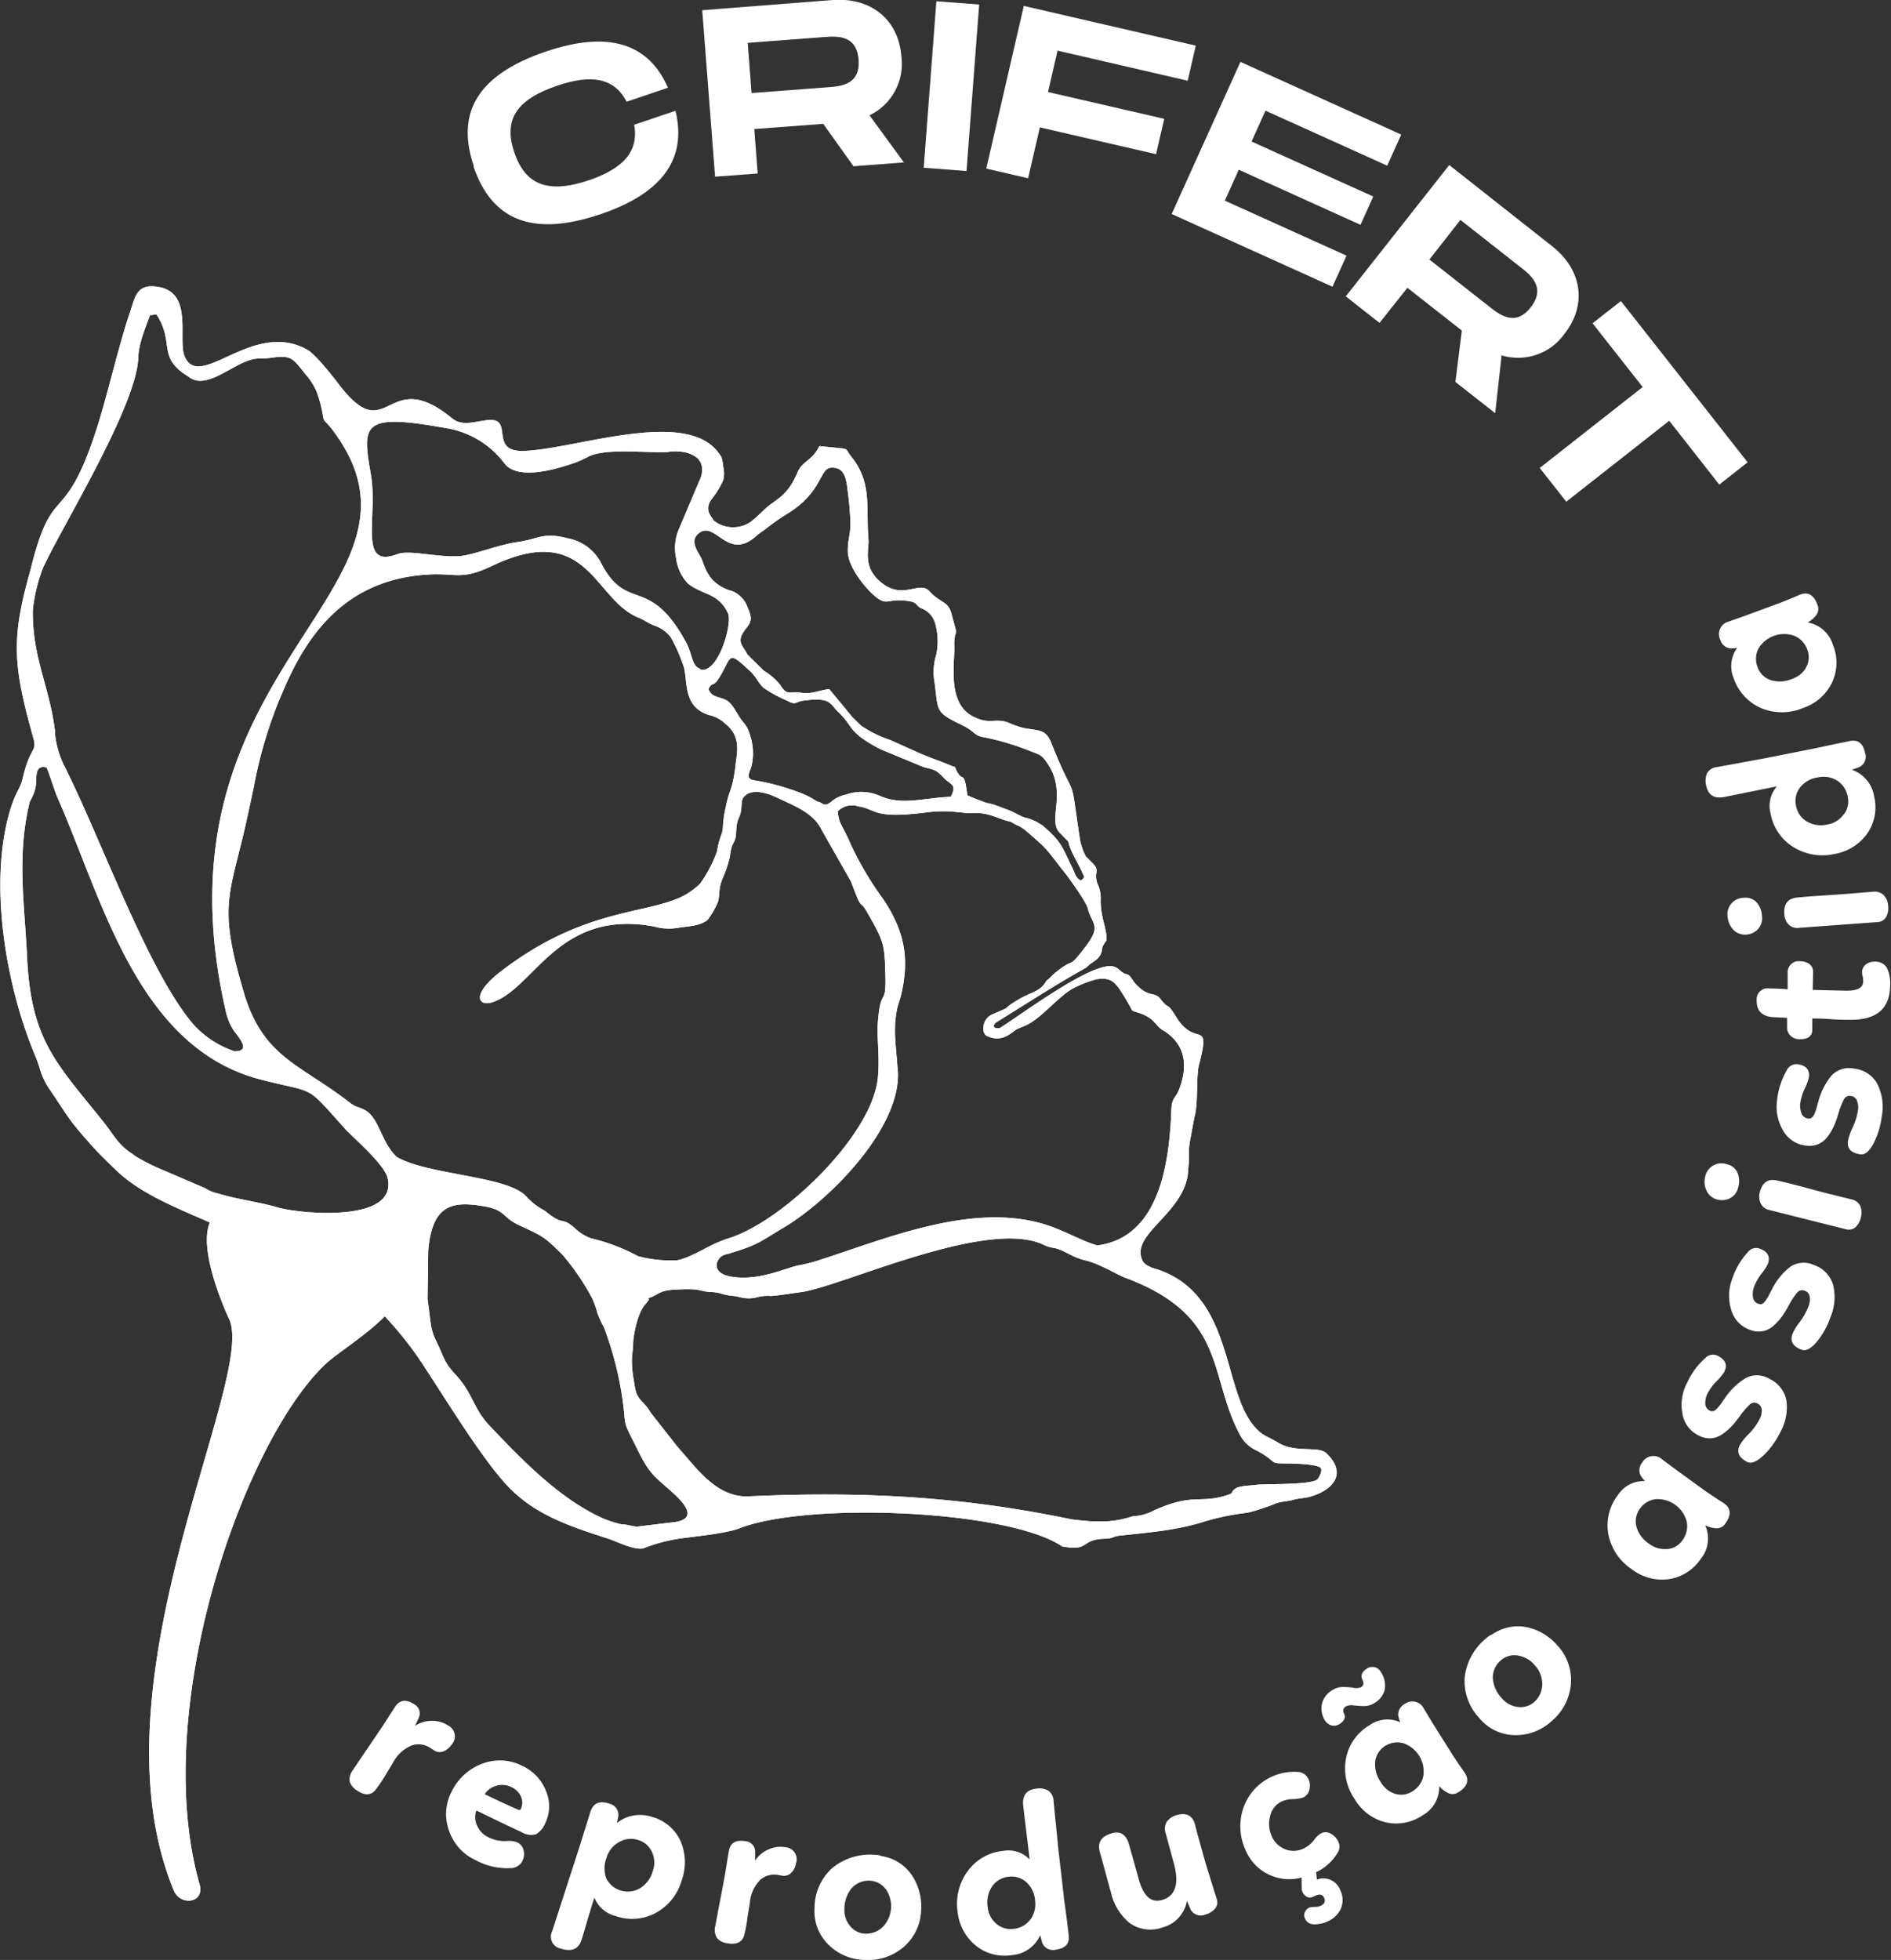 <svg xmlns="http://www.w3.org/2000/svg" viewBox="0 0 294.25 304.95"><rect x="0" y="0" width="294.25" height="304.95" fill="#333333" stroke="none"/><defs><style>.cls-1,.cls-2{fill:#fff;}.cls-1{fill-rule:evenodd;}</style></defs><g id="Camada_2" data-name="Camada 2"><g id="Camada_1-2" data-name="Camada 1"><path class="cls-1" d="M109,104.06c-1.37-.33-1.26-2.29-2.18-4-5.75-10.62-9.1-4.73-13.15-12.18a7.32,7.32,0,0,0-5.38-4.13c-3.85-1-4.36.11-7.82.6-2.92.41-6.81,2-8.87,2.17-3.28.28-7.88-1-9.71-.32-6.3,2.42-3-5.78-4.2-12.48-1.37-7.87-1.36-9.52,12.32-7a14.18,14.18,0,0,1,8.57,5.49c2.13,2.51,7.85.85,11-.25a21.41,21.41,0,0,0,2-.93c2.76-1.35,9-.52,12.29-.7a7.43,7.43,0,0,1,2.48,0,4.67,4.67,0,0,1,1.89.73c1.3.89,1.21,2.54.55,3.83l-3.12,7.37a7.36,7.36,0,0,0-.47,4.54,7,7,0,0,0,1.85,4c2.36,1.84,4.71,1.41,6.23,4.62.74,1.57-1.52,9.45-4.29,8.76M125.1,109c4.24-.55,4,.51,5.29,1.73,1.88,1.79,1.71,2.56,3.57,4a22.78,22.78,0,0,0,3.1,1.87l6.62,2.74c1.77.48,1.95.4,3.12,1.63s2.16,1,1.15,3c-4.64.22-7.48,1.38-11.06-.14a7,7,0,0,0-5.25-.19,4.93,4.93,0,0,0-2.25,1.07c-1.28,1-1.25.14-2.24,0a13.4,13.4,0,0,0-2.91-1.46,36,36,0,0,0-6.64-1.8c-1.59-.16-1.11-1-.73-2a8.75,8.75,0,0,0-.1-4.86c-.48-1.76-.89-1.81-1.69-3-.58-.88-1.18-2.14-2-2.61-1.09-.63-2.33-.4-2.84-1.76.7-1.41.61.13,2-2.32,1.62-2.88,1.11-3.6,4.41-.54,1,.89,1.3,1.86,2.15,2.65a20.28,20.28,0,0,0,3.67,2C123.94,109.83,123.73,109.16,125.1,109Zm25.6,15.18,3.92,1,2.4.89c.75.32,1.29.64,2.07,1,.49.19.69.18,1.13.34.28.1.73.3,1.05.44l.95.58c3,2.61,2.95,3.15,4.67,6.65.46,1,.5,1.53,1.31,1.93.66-.58.56-.45.17-1.33-.69-1.55-1.93-3.45-2.12-4.73l-1.38-1.41c-1.88-1.93,1.17-6.16-1.79-10.62-1-1.54-1.22-1.45-2.91-2.11a39.84,39.84,0,0,0-7.41-2.17c-1.23-.28-1.13-.89-3.12-1.85-4.18-2-3.62-2.16-4.21-6.56a9.17,9.17,0,0,1,.25-4.34,10,10,0,0,0-.07-4.52,3.59,3.59,0,0,0-2.39-2.78c-.66-.41-.57-.83-1.5-1-3.85-.75-3.48,1.09-5.93-1.14-1.22-1.12-3.87-4.27-3.87-6.72,0-3,.9-1.94,0-9.29-.22-1.74-.41-3.26-1.79-3.6-3-.74-1.35,3.4-7.94,7.29a34.93,34.93,0,0,0-3.06,2.18c-.62.47-1,.65-1.49,1.12-4.41,3.9-6.28-2.4-8.83-.51-1.44,1.06-.5,2.52.15,3.62.55.94.56,2,1.8,3.56a6.42,6.42,0,0,0,3.12,1.85,4.25,4.25,0,0,1,2.49,2.66c1,2.19.12,2.49-.68,3.73-1.07,1.65,0,2.18.6,3.49l2.55,2.52a9.48,9.48,0,0,1,2.52,2.16c1.17,1.86,1.4,1,3.38,1.28,1.56.23,2.66-.37,4.29-.58l3.61,4.38c.5.48.83.82,1.31,1.29a17.73,17.73,0,0,0,4.53,2.24l4.67,2.1c1.56.68,3.27,1.24,4.82,1.9,1,.42.44-.08.91.86.93,1.88,1.1-.45,1.65,3.76a25.61,25.61,0,0,0,4,1.46ZM36.49,163.57a15.1,15.1,0,0,1-6.3-4.07c-7.1-8.14-14.48-29.07-20.23-40.42A14.39,14.39,0,0,1,8.55,114c0-.06,0-.23,0-.29-.86-7-3.56-11.4-3.44-18.82a25.69,25.69,0,0,1,1.56-6.48c2.75-6.13,14.62-25.18,14.85-32.81.06-2.13,1.11-4.62,1.83-6.56l1-.12c2.9,4.46,0,6.68,5,9.69,2.44,2,6-1.23,9-2.4,1.74-.67,2-.29,3.83-.54,3.08-.43,3.29-.06,5.36,2.57a10.08,10.08,0,0,1,1.68,2.58,19.62,19.62,0,0,1,1,3.67c.24,1.41.2.62,1.67,2.6,18.35,24.74-29.11,36.17-16.79,90.09a9,9,0,0,0,1.28,3.17C37.09,161.33,39.19,163.61,36.49,163.57Zm1.62-34.75c.48-2.11.94-4.3,1.41-6.51a68.93,68.93,0,0,1,6.34-18.66c3.81-7.21,9.7-13.61,20.8-14.26,4.28-.25,5.12.94,9.88-1.33,14.94-7.13,15.79,5.11,22.71,8,1.47.61,1.21.75,2.67,1.31a5.19,5.19,0,0,1,2.46,1.79,26.36,26.36,0,0,1,2.08,4.78c.55,2.56-.07,6,3.81,7.3a5.28,5.28,0,0,1,2.61,1.38c2.5,2,1.78,4.54,1.6,6.21-.43,4-1,4-1.5,6.53a17.34,17.34,0,0,0-.5,3.54l-.14.72a13.23,13.23,0,0,0-.77,2.86,20.56,20.56,0,0,1-2.62,5,10.56,10.56,0,0,1-1.07.92c-5.41,4.3-16,1.78-30.4,13.1-4.23,3.46-3,5.25-.63,4.36,6.42-2.36,10.14-14.43,24.89-11.71a8.55,8.55,0,0,0,4.07.16c2-.26,3-.3,4.23-1.11a12.09,12.09,0,0,0,1.68-2.89c.34-1.17,0-2,.78-3.77a16.84,16.84,0,0,0,1.09-3.35,6.65,6.65,0,0,1,.4-1.78,3.49,3.49,0,0,0,.55-1.85c.1-2.49.57-2,.79-3.58.1-.73,0-1.33.32-1.85,1.21-1.71,4.06-.6,5.32,0,2.42,1.17,5.59,2.3,6.85,4.94l4.6,8.09c1.91,5.13,1.12,2.36,2.55,4.85,2.6,4.52,2.66,4.9,2.8,9.6.16,5.34-.74,1.59-1.18,7.64-.16,2.15.34,5.43,0,8.55-1,9.1-15,22.38-23.25,24.88a21.32,21.32,0,0,0-2.81,1.16c-1.38.72-3.81,2.07-5.26,2.26a19.84,19.84,0,0,1-6-.65A29.43,29.43,0,0,0,92,192.68a7,7,0,0,1-2.32-1.37c-2.45-2.29-1.79-.3-4.87-2.91A10.69,10.69,0,0,1,82,186.29c-2.7-3.36-15.25-3.39-20.28-6.28-2.44-2.38-2.69-5.9-4.79-7.2-1-.61-1.45-.43-2.52-1.26-7.89-6.12-13.59-7-16.58-17.48-.26-.93-.51-1.8-.74-2.63C34.23,140.79,35.86,138.56,38.11,128.82ZM96.62,237.16a20.84,20.84,0,0,1-2.62-.83c-6.82-3-12.77-9.17-17.82-14.5-2.59-2.73-2.54-5-5.34-8-1.87-2-1.82-2.91-3-5.25-.81-1.67-.8-2.59-1.09-4.78l-.22-1.71.11-7.57c.63-7.2,3.86-7.63,8.56-6.85,3.49.57,2.87,1.68,5.45,2.9,3.93,1.86,3.82,1.67,6.79,4.56a37.59,37.59,0,0,1,4.77,7,17.77,17.77,0,0,1,.76,2.19,14.75,14.75,0,0,0,1,2.18,53.47,53.47,0,0,1,2.69,9.88c1.07,6.61-.28,3.52,2.75,9.59,1.79,3.58,2.61,3.86,5.39,6.39,1.52,1.38,4,4,.06,4.48l-5.79.7C98.26,237.45,97.6,237.19,96.62,237.16ZM53.91,175.87c1.25,1.29,5.89,5.33,6.39,7.36,1.76,7.15-13.7,5.61-17,4.66s-6.24-1.23-9.47-2.22a5.38,5.38,0,0,1-1.87-.78l-7.33-3.15A28.92,28.92,0,0,1,21.24,180c-.34-.21-.46-.34-.79-.56-2.16-1.45-2.6-2.68-4.49-5.06C8.6,165.24,4.82,161.72,4.21,148.86c-.38-8.08-1.64-15.78.42-24.1,1.22-2.21.88-2.68,1.06-4.25.11-.94.63-1.38,1.55-1.07.23.34,1.24,3.52,1.56,4.32,7.12,16,12.47,39.25,31.81,44.22C49.53,170.27,47.29,168.54,53.91,175.87ZM200.32,227.7c-.15,0,4.84,0,5.23.77.26.54-.47,1.66-.6,1.75-1.18.85-8.23.64-9.46.81-1,.14-2.8.12-3.42.7s-.07.54-.95.84c-4.43,1.51-5.32-.38-11.57,2.45a7.58,7.58,0,0,1-3.3.9c-3.35,1.13-6.22.88-9.51.48-17.67-3.68-33.22-4.38-50.68-3.56-4.82-.13-7.69-4.46-10.64-7.73l-4.14-5.27a7.74,7.74,0,0,0-.75-1.08c-1.28-1.42-1.57-1.49-1.89-3.9a16,16,0,0,1-.28-4.05,14.75,14.75,0,0,0,.16-1.62c0-1.56.74-4.79,1.7-6,.16-.22.3-.33.44-.55.42-.61.29-.2.24-.67,1.5-.44,1.59-1.14,3.78-1.29,4.41-.3,3.78.18,5.85.35a5.62,5.62,0,0,1,1.86.3,9.78,9.78,0,0,0,1.85.32c.7.09,1,.26,1.83.34a4.77,4.77,0,0,0,1.87-.19,6.67,6.67,0,0,1,2.06-.15c1.46-.11,3.18-.42,4.66-.61,6.25-.82,29.2-11.72,37.89-7.28a5.89,5.89,0,0,0,1.59.43c1.61.39,2.62,1.42,4.8,1.93s5,2.27,6.14,2.68c16.1,6,12.84,15.4,18,24.69a5.38,5.38,0,0,0,2.49,2.21C199,227.56,197.2,227.71,200.32,227.7Zm-42.1-67.56c.52-.23.95-.39,1.46-.63,2.46-1.13,5.15-4.66,7.44-5.8a18.44,18.44,0,0,1,3.48-1.34c2.52-.36,3,.37,5.12,4,.52.9.22.85,1.22,1.14,2.78.82,2.81,2.09,4,2.78,3.49,2.07,4,5.48,2.52,9.26-.54,1.34-1.12,1.24-1.19,3.1-.3,7.92-1.69,19.85-11.52,21.13-2.28-.65-4.72-2.07-7.34-3-11.39-4-25,1.75-35.68,5.2a23.42,23.42,0,0,1-3.39.89c-2,.34-6.22,2.53-10.6,1.76-2.79-.49-2.47-2.21-1.65-3,.46-.43.74-.4,1.47-.62,4.5-1.36,4.61-1.77,8.38-4,7.49-4.47,18.86-16.19,17.71-25-.21-3.13-.69-5.65-.11-8.78.13-.74.48-1.61.68-2.44,1.34-5.71.52-10-2.87-15a50.13,50.13,0,0,1-5-8.49c-1.25-2.94-1.77-2.93-2-5.06a3.15,3.15,0,0,1,3.21-.78c3.09.54,2.29,2,10.63.94,3.67-.48,5.8.23,7.28.12,2.35-.19,4,1,5.82,1.33,1.08.75,1.15.39,2.55,1.58,3.63,3.1,3,2.82,6,6.55.77,1,3.14,4.31,3.41,5.32.71,2.68,2.22,2.67-.43,6.12-2.84,3.68-1.33,1.3-4.52,3.85-.58.47-.93.95-1.46,1.32-1.07,1.86-2.19,1.57-4.75,3.16s-.09.54-3.66,2.07c-1.7.74-1.73,3-.84,3.38C156,162.32,157.45,160.58,158.22,160.14ZM78.85,231.06c4.32,4.66,9.83,6.41,15.76,8.34,1.45.47,3.93,1.78,5.45,1.53a25.66,25.66,0,0,1,6.64-1.66c2-.27,6.42-.72,8.36-1.48,10.67-4.16,41.81-2.87,50.2,2.81,4.4.85,2.73-1.07,6.67-1.19,1.26,0,1.32-.42,2.46-.49,4.64-.52,8.73-.8,13.22-2.24a38.62,38.62,0,0,1,6.47-1.31,18.85,18.85,0,0,0,2.31-.67,19.9,19.9,0,0,0,2.14-.79c.87-.31,1.77-.28,2.7-.55s1.74-.24,2.56-.47c3.59-1,5.93-3.57,2.62-6.76-1.28-1.22-4.72,0-7.47-1.63-1.8-1.09-2.42-1-3.78-2.58-5.11-5.91-3.12-21.17-15.95-24.68-.66-.37-.73-.27-1.27-.82-2.61-4.27,6.53-7.52,6.94-14.21.05-.79.13-1.62.14-2.16a10.57,10.57,0,0,1,.09-2.2l.74-4c.68-2.25.19-6.68.8-8.46,1.75-7-.61-2.26-3.63-7.16-1.56-2.52-1-1-2.31-2.61-1-1.52-1.86-.2-4-2.53-.34-.36-.82-1.19-1.05-1.36l-.12-.07-.56-.19c-.83-.36-1-1.14-2.25-1.15-3.71,0-13.61,7.39-17.18,9.66-1.14.08-1.05-.44-.58-.88,4.66-2.88,9.28-5.89,14.07-8.56.82-.92,2.12-1.15,2.41-2.63.12-.64,0-.39.32-1s.41-.21.39-1.1c0-1.45-.92-3.22-.89-5.75a5.21,5.21,0,0,0-.53-2.63c-.63-2,.68-1.78-1-3.41-.29-.27-.16-.17-.39-.4l-.18-.18-.18-.15a9.23,9.23,0,0,1-.95-2.72c-1.74-11.64-.3-4.56-4.49-15.06-.85-2.13-2.06-1.79-4.37-2.26a15.3,15.3,0,0,1-2.32-.83c-2.09-.75-2.82.39-5.41-.92-3.67-1.85-3.1-6.85-2.94-10.44,0-.53-.06-.89,0-1.41.18-2.24.69.16-.45-4.15-.51-2-1.82-1.7-3.42-3.49s-4.09,1.5-7.61-1.45a5.9,5.9,0,0,1-1.58-2c-.77-1.86-.22-3.48-.31-4.58-.44-4.89.67-8.85-2.73-13-1.19-1.46.42-1-4.91-1.57-1.14,2.31-2.62,2.3-3.36,4-1.71,4.06-3.42,4.14-5.33,6a23.56,23.56,0,0,1-2,1.79,4.87,4.87,0,0,1-5.74-.19c-.42-.73-1.51-1.63-.38-3.3a13.48,13.48,0,0,0,1.85-3,4.56,4.56,0,0,0,0-2.09c-.16-1.18-.13-1.38-.68-2.08-5-7.12-22.15-.69-30.28-.38-5.79.22-1.29-5.42-5.91-4.77-2.2.3-3.86.91-5.34-.32C60,56.63,60.51,70,52.74,59.82c-1.09-1.43-3.65-4.68-4.92-5.4-8.5-4.8-16.76,6.61-19.1,1-1.08-2.61,1.38-9.81-4-10.76C21,44,21.05,46.42,20,49.25c-2.26,7-3.87,15.2-6.46,21.7-4,10.1-5.68,5.06-8.76,17.58-3,10.66-2.86,14.66.38,26.2.67,2.37-.46,1.3-1.62,6.35-.44,1.9-1.25,2.1-2.28,6.11-2.82,10.95-.35,25.6,3.78,36,.45,1.15.69,1.59,1.1,2.88A11.57,11.57,0,0,0,7.39,169c3.41,5,3,4.86,6.67,9,1.2,1.37,2.5,2.6,3.81,3.89,2.85,2.8,6.48,4.62,10.05,6.24,1.85.84,3.42,1.5,4.73,2.08C30.72,194.83,35.57,205,35.54,205c4.89,8.77-22,56.51-8.49,89.16,1,2.42,4.85,2,4-1-7.72-27.08,6.67-68.54,19.5-80.83,1.72-1.66,6.59-4.68,9.32-7.53a55.12,55.12,0,0,1,6.31,8.09C70.36,219.3,75.1,227,78.85,231.06Z"/><path class="cls-1" d="M109,104.06c-1.37-.33-1.26-2.29-2.18-4-5.75-10.62-9.1-4.73-13.15-12.18a7.32,7.32,0,0,0-5.38-4.13c-3.85-1-4.36.11-7.82.6-2.92.41-6.81,2-8.87,2.17-3.28.28-7.88-1-9.71-.32-6.3,2.42-3-5.78-4.2-12.48-1.37-7.87-1.36-9.52,12.32-7a14.18,14.18,0,0,1,8.57,5.49c2.13,2.51,7.85.85,11-.25a21.41,21.41,0,0,0,2-.93c2.76-1.35,9-.52,12.29-.7a7.43,7.43,0,0,1,2.48,0,4.67,4.67,0,0,1,1.89.73c1.3.89,1.21,2.54.55,3.83l-3.12,7.37a7.36,7.36,0,0,0-.47,4.54,7,7,0,0,0,1.85,4c2.36,1.84,4.71,1.41,6.23,4.62.74,1.57-1.52,9.45-4.29,8.76M125.1,109c4.24-.55,4,.51,5.29,1.73,1.88,1.79,1.71,2.56,3.57,4a22.78,22.78,0,0,0,3.1,1.87l6.62,2.74c1.77.48,1.95.4,3.12,1.63s2.16,1,1.15,3c-4.64.22-7.48,1.38-11.06-.14a7,7,0,0,0-5.25-.19,4.93,4.93,0,0,0-2.25,1.07c-1.28,1-1.25.14-2.24,0a13.4,13.4,0,0,0-2.91-1.46,36,36,0,0,0-6.64-1.8c-1.59-.16-1.11-1-.73-2a8.75,8.75,0,0,0-.1-4.86c-.48-1.76-.89-1.81-1.69-3-.58-.88-1.18-2.14-2-2.61-1.09-.63-2.33-.4-2.84-1.76.7-1.41.61.13,2-2.32,1.62-2.88,1.11-3.6,4.41-.54,1,.89,1.3,1.86,2.15,2.65a20.28,20.28,0,0,0,3.67,2C123.94,109.83,123.73,109.16,125.1,109Zm25.6,15.18,3.92,1,2.4.89c.75.32,1.29.64,2.07,1,.49.19.69.18,1.13.34.28.1.73.3,1.05.44l.95.58c3,2.61,2.95,3.15,4.67,6.65.46,1,.5,1.53,1.31,1.93.66-.58.56-.45.17-1.33-.69-1.55-1.93-3.45-2.12-4.73l-1.38-1.41c-1.88-1.93,1.17-6.16-1.79-10.62-1-1.54-1.22-1.45-2.91-2.11a39.84,39.84,0,0,0-7.41-2.17c-1.23-.28-1.13-.89-3.12-1.85-4.18-2-3.62-2.16-4.21-6.56a9.17,9.17,0,0,1,.25-4.34,10,10,0,0,0-.07-4.52,3.59,3.59,0,0,0-2.39-2.78c-.66-.41-.57-.83-1.5-1-3.85-.75-3.48,1.09-5.93-1.14-1.22-1.12-3.87-4.27-3.87-6.72,0-3,.9-1.94,0-9.29-.22-1.74-.41-3.26-1.79-3.6-3-.74-1.35,3.4-7.94,7.29a34.93,34.93,0,0,0-3.06,2.18c-.62.47-1,.65-1.49,1.12-4.41,3.9-6.28-2.4-8.83-.51-1.44,1.06-.5,2.52.15,3.62.55.94.56,2,1.8,3.56a6.42,6.42,0,0,0,3.12,1.85,4.25,4.25,0,0,1,2.49,2.66c1,2.19.12,2.49-.68,3.73-1.07,1.65,0,2.18.6,3.49l2.55,2.52a9.48,9.48,0,0,1,2.52,2.16c1.17,1.86,1.4,1,3.38,1.28,1.56.23,2.66-.37,4.29-.58l3.61,4.38c.5.48.83.82,1.31,1.29a17.73,17.73,0,0,0,4.53,2.24l4.67,2.1c1.56.68,3.27,1.24,4.82,1.9,1,.42.44-.08.91.86.93,1.88,1.1-.45,1.65,3.76a25.61,25.61,0,0,0,4,1.46ZM36.49,163.57a15.1,15.1,0,0,1-6.3-4.07c-7.1-8.14-14.48-29.07-20.23-40.42A14.39,14.39,0,0,1,8.55,114c0-.06,0-.23,0-.29-.86-7-3.56-11.4-3.44-18.82a25.69,25.69,0,0,1,1.56-6.48c2.75-6.13,14.62-25.18,14.85-32.81.06-2.13,1.11-4.62,1.83-6.56l1-.12c2.9,4.46,0,6.68,5,9.69,2.44,2,6-1.23,9-2.4,1.74-.67,2-.29,3.83-.54,3.08-.43,3.29-.06,5.36,2.57a10.08,10.08,0,0,1,1.68,2.58,19.62,19.62,0,0,1,1,3.67c.24,1.41.2.62,1.67,2.6,18.35,24.74-29.11,36.17-16.79,90.09a9,9,0,0,0,1.28,3.17C37.09,161.33,39.19,163.61,36.49,163.57Zm1.62-34.75c.48-2.11.94-4.3,1.41-6.51a68.93,68.93,0,0,1,6.34-18.66c3.81-7.21,9.7-13.61,20.8-14.26,4.28-.25,5.12.94,9.88-1.33,14.94-7.13,15.79,5.11,22.71,8,1.47.61,1.21.75,2.67,1.31a5.19,5.19,0,0,1,2.46,1.79,26.36,26.36,0,0,1,2.08,4.78c.55,2.56-.07,6,3.81,7.3a5.28,5.28,0,0,1,2.61,1.38c2.5,2,1.78,4.54,1.6,6.21-.43,4-1,4-1.5,6.53a17.34,17.34,0,0,0-.5,3.54l-.14.72a13.23,13.23,0,0,0-.77,2.86,20.56,20.56,0,0,1-2.62,5,10.56,10.56,0,0,1-1.07.92c-5.41,4.3-16,1.78-30.4,13.1-4.23,3.46-3,5.25-.63,4.36,6.42-2.36,10.14-14.43,24.89-11.71a8.55,8.55,0,0,0,4.07.16c2-.26,3-.3,4.23-1.11a12.09,12.09,0,0,0,1.68-2.89c.34-1.17,0-2,.78-3.77a16.84,16.84,0,0,0,1.09-3.35,6.65,6.65,0,0,1,.4-1.78,3.49,3.49,0,0,0,.55-1.85c.1-2.49.57-2,.79-3.58.1-.73,0-1.33.32-1.85,1.21-1.71,4.06-.6,5.32,0,2.42,1.17,5.59,2.3,6.85,4.94l4.6,8.09c1.91,5.13,1.12,2.36,2.55,4.85,2.6,4.52,2.66,4.9,2.8,9.6.16,5.34-.74,1.59-1.18,7.64-.16,2.15.34,5.43,0,8.55-1,9.1-15,22.38-23.25,24.88a21.32,21.32,0,0,0-2.81,1.16c-1.38.72-3.81,2.07-5.26,2.26a19.84,19.84,0,0,1-6-.65A29.43,29.43,0,0,0,92,192.68a7,7,0,0,1-2.32-1.37c-2.45-2.29-1.79-.3-4.87-2.91A10.69,10.69,0,0,1,82,186.29c-2.7-3.36-15.25-3.39-20.28-6.28-2.44-2.38-2.69-5.9-4.79-7.2-1-.61-1.45-.43-2.52-1.26-7.89-6.12-13.59-7-16.58-17.48-.26-.93-.51-1.8-.74-2.63C34.23,140.79,35.86,138.56,38.11,128.82ZM96.62,237.16a20.84,20.84,0,0,1-2.62-.83c-6.82-3-12.77-9.17-17.82-14.5-2.59-2.73-2.54-5-5.34-8-1.87-2-1.82-2.91-3-5.25-.81-1.67-.8-2.59-1.09-4.78l-.22-1.71.11-7.57c.63-7.2,3.86-7.63,8.56-6.85,3.49.57,2.87,1.68,5.45,2.9,3.93,1.86,3.82,1.67,6.79,4.56a37.59,37.59,0,0,1,4.77,7,17.77,17.77,0,0,1,.76,2.19,14.75,14.75,0,0,0,1,2.18,53.47,53.47,0,0,1,2.69,9.88c1.07,6.61-.28,3.52,2.75,9.59,1.79,3.58,2.61,3.86,5.39,6.39,1.52,1.38,4,4,.06,4.48l-5.79.7C98.26,237.45,97.6,237.19,96.62,237.16ZM53.91,175.87c1.25,1.29,5.89,5.33,6.39,7.36,1.76,7.15-13.7,5.61-17,4.66s-6.24-1.23-9.47-2.22a5.38,5.38,0,0,1-1.87-.78l-7.33-3.15A28.92,28.92,0,0,1,21.24,180c-.34-.21-.46-.34-.79-.56-2.16-1.45-2.6-2.68-4.49-5.06C8.6,165.24,4.82,161.72,4.21,148.86c-.38-8.08-1.64-15.78.42-24.1,1.22-2.21.88-2.68,1.06-4.25.11-.94.63-1.38,1.55-1.07.23.34,1.24,3.52,1.56,4.32,7.12,16,12.47,39.25,31.81,44.22C49.53,170.27,47.29,168.54,53.91,175.87ZM200.32,227.7c-.15,0,4.84,0,5.23.77.26.54-.47,1.66-.6,1.75-1.18.85-8.23.64-9.46.81-1,.14-2.8.12-3.42.7s-.07.54-.95.84c-4.43,1.51-5.32-.38-11.57,2.45a7.58,7.58,0,0,1-3.3.9c-3.35,1.13-6.22.88-9.51.48-17.67-3.68-33.22-4.38-50.68-3.56-4.82-.13-7.69-4.46-10.64-7.73l-4.14-5.27a7.74,7.74,0,0,0-.75-1.08c-1.28-1.42-1.57-1.49-1.89-3.9a16,16,0,0,1-.28-4.05,14.75,14.75,0,0,0,.16-1.62c0-1.56.74-4.79,1.7-6,.16-.22.3-.33.44-.55.42-.61.29-.2.24-.67,1.5-.44,1.59-1.14,3.78-1.29,4.41-.3,3.78.18,5.85.35a5.62,5.62,0,0,1,1.86.3,9.78,9.78,0,0,0,1.85.32c.7.09,1,.26,1.83.34a4.77,4.77,0,0,0,1.87-.19,6.67,6.67,0,0,1,2.06-.15c1.46-.11,3.18-.42,4.66-.61,6.25-.82,29.2-11.72,37.89-7.28a5.89,5.89,0,0,0,1.59.43c1.61.39,2.62,1.42,4.8,1.93s5,2.27,6.14,2.68c16.1,6,12.84,15.4,18,24.69a5.38,5.38,0,0,0,2.49,2.21C199,227.56,197.2,227.71,200.32,227.7Zm-42.1-67.56c.52-.23.95-.39,1.46-.63,2.46-1.13,5.15-4.66,7.44-5.8a18.44,18.44,0,0,1,3.48-1.34c2.52-.36,3,.37,5.12,4,.52.9.22.85,1.22,1.14,2.78.82,2.81,2.09,4,2.78,3.49,2.07,4,5.48,2.52,9.26-.54,1.34-1.12,1.24-1.19,3.1-.3,7.92-1.69,19.85-11.52,21.13-2.28-.65-4.72-2.07-7.34-3-11.39-4-25,1.75-35.68,5.2a23.42,23.42,0,0,1-3.39.89c-2,.34-6.22,2.53-10.6,1.76-2.79-.49-2.47-2.21-1.65-3,.46-.43.74-.4,1.47-.62,4.5-1.36,4.61-1.77,8.38-4,7.49-4.47,18.86-16.19,17.71-25-.21-3.13-.69-5.65-.11-8.78.13-.74.48-1.61.68-2.44,1.34-5.71.52-10-2.87-15a50.13,50.13,0,0,1-5-8.49c-1.25-2.94-1.77-2.93-2-5.06a3.15,3.15,0,0,1,3.21-.78c3.09.54,2.29,2,10.63.94,3.67-.48,5.8.23,7.28.12,2.35-.19,4,1,5.82,1.33,1.08.75,1.15.39,2.55,1.58,3.63,3.1,3,2.82,6,6.55.77,1,3.14,4.31,3.41,5.32.71,2.68,2.22,2.67-.43,6.12-2.84,3.68-1.33,1.3-4.52,3.85-.58.47-.93.95-1.46,1.32-1.07,1.86-2.19,1.57-4.75,3.16s-.09.54-3.66,2.07c-1.7.74-1.73,3-.84,3.38C156,162.32,157.45,160.58,158.22,160.14ZM78.85,231.06c4.32,4.66,9.83,6.41,15.76,8.34,1.45.47,3.93,1.78,5.45,1.53a25.66,25.66,0,0,1,6.64-1.66c2-.27,6.42-.72,8.36-1.48,10.67-4.16,41.81-2.87,50.2,2.81,4.4.85,2.73-1.07,6.67-1.19,1.26,0,1.32-.42,2.46-.49,4.64-.52,8.73-.8,13.22-2.24a38.62,38.62,0,0,1,6.47-1.31,18.85,18.85,0,0,0,2.31-.67,19.9,19.9,0,0,0,2.14-.79c.87-.31,1.77-.28,2.7-.55s1.74-.24,2.56-.47c3.59-1,5.93-3.57,2.62-6.76-1.28-1.22-4.72,0-7.47-1.63-1.8-1.09-2.42-1-3.78-2.58-5.11-5.91-3.12-21.17-15.95-24.68-.66-.37-.73-.27-1.27-.82-2.61-4.27,6.53-7.52,6.94-14.21.05-.79.13-1.62.14-2.16a10.57,10.57,0,0,1,.09-2.2l.74-4c.68-2.25.19-6.68.8-8.46,1.75-7-.61-2.26-3.63-7.16-1.56-2.52-1-1-2.31-2.61-1-1.52-1.86-.2-4-2.53-.34-.36-.82-1.19-1.05-1.36l-.12-.07-.56-.19c-.83-.36-1-1.14-2.25-1.15-3.71,0-13.61,7.39-17.18,9.66-1.14.08-1.05-.44-.58-.88,4.66-2.88,9.28-5.89,14.07-8.56.82-.92,2.12-1.15,2.41-2.63.12-.64,0-.39.32-1s.41-.21.39-1.1c0-1.45-.92-3.22-.89-5.75a5.21,5.21,0,0,0-.53-2.63c-.63-2,.68-1.78-1-3.41-.29-.27-.16-.17-.39-.4l-.18-.18-.18-.15a9.23,9.23,0,0,1-.95-2.72c-1.74-11.64-.3-4.56-4.49-15.06-.85-2.13-2.06-1.79-4.37-2.26a15.3,15.3,0,0,1-2.32-.83c-2.09-.75-2.82.39-5.41-.92-3.67-1.85-3.1-6.85-2.94-10.44,0-.53-.06-.89,0-1.41.18-2.24.69.16-.45-4.15-.51-2-1.82-1.7-3.42-3.49s-4.09,1.5-7.61-1.45a5.9,5.9,0,0,1-1.58-2c-.77-1.86-.22-3.48-.31-4.58-.44-4.89.67-8.85-2.73-13-1.19-1.46.42-1-4.91-1.57-1.14,2.31-2.62,2.3-3.36,4-1.71,4.06-3.42,4.14-5.33,6a23.56,23.56,0,0,1-2,1.79,4.87,4.87,0,0,1-5.74-.19c-.42-.73-1.51-1.63-.38-3.3a13.48,13.48,0,0,0,1.85-3,4.56,4.56,0,0,0,0-2.09c-.16-1.18-.13-1.38-.68-2.08-5-7.12-22.15-.69-30.28-.38-5.79.22-1.29-5.42-5.91-4.77-2.2.3-3.86.91-5.34-.32C60,56.63,60.51,70,52.74,59.82c-1.09-1.43-3.65-4.68-4.92-5.4-8.5-4.8-16.76,6.61-19.1,1-1.08-2.61,1.38-9.81-4-10.76C21,44,21.05,46.42,20,49.25c-2.26,7-3.87,15.2-6.46,21.7-4,10.1-5.68,5.06-8.76,17.58-3,10.66-2.86,14.66.38,26.2.67,2.37-.46,1.3-1.62,6.35-.44,1.9-1.25,2.1-2.28,6.11-2.82,10.95-.35,25.6,3.78,36,.45,1.15.69,1.59,1.1,2.88A11.57,11.57,0,0,0,7.39,169c3.41,5,3,4.86,6.67,9,1.2,1.37,2.5,2.6,3.81,3.89,2.85,2.8,6.48,4.62,10.05,6.24,1.85.84,3.42,1.5,4.73,2.08C30.72,194.83,35.57,205,35.54,205c4.89,8.77-22,56.51-8.49,89.16,1,2.42,4.85,2,4-1-7.72-27.08,6.67-68.54,19.5-80.83,1.72-1.66,6.59-4.68,9.32-7.53a55.12,55.12,0,0,1,6.31,8.09C70.36,219.3,75.1,227,78.85,231.06Z"/><polygon class="cls-1" points="271.94 71.93 252.22 46.84 247.81 50.3 255.61 60.22 239.59 72.81 243.72 78.06 259.74 65.47 267.53 75.4 271.94 71.93"/><path class="cls-1" d="M227.25,34.22l9.34,7.34c1.58,1.23,4,3.16,1.6,6.25s-4.86,1.14-6.44-.1l-9.33-7.33Zm16.19,17.72c3.58-4.55,2.71-10-1.93-13.64l-16-12.62L209.41,46.11l5.25,4.13L219,44.78l8.47,6.65-1,8,6.19,4.86,1-9A8.84,8.84,0,0,0,243.44,51.94Z"/><polygon class="cls-1" points="215.86 25.78 218.04 20.94 193.02 9.63 182.32 33.3 207.34 44.61 209.53 39.78 190.59 31.22 192.76 26.41 211.7 34.98 213.69 30.58 194.75 22.02 196.92 17.22 215.86 25.78"/><polygon class="cls-1" points="184.81 12.56 186.07 7.1 159.31 0.92 153.47 26.23 159.98 27.74 161.81 19.82 179.89 23.99 181.16 18.49 163.08 14.32 164.56 7.88 184.81 12.56"/><rect class="cls-2" x="135.05" y="10.06" width="25.98" height="6.68" transform="translate(123.46 160) rotate(-85.65)"/><path class="cls-1" d="M116.35,6.67l11.84-.9c2-.15,5.11-.39,5.41,3.53s-2.81,4.12-4.81,4.28l-11.84.9ZM140.26,8.8C139.82,3,135.5-.41,129.62,0L109.27,1.59l2,25.9L117.9,27l-.53-6.92,10.73-.81,4.71,6.6,7.84-.6-5.35-7.33A8.86,8.86,0,0,0,140.26,8.8Z"/><path class="cls-1" d="M73.67,25.88c2.78,8.19,8.94,11.12,19.77,7.45,9.8-3.32,13.45-8.74,11.67-16.09l-6.43,2.17c.76,4.21-1.8,6.84-7,8.62-6.4,2.16-9.92.77-11.64-4.29s.23-8.23,6.67-10.41c5.27-1.78,8.85-1.27,10.79,2.5l6.44-2.18c-3-6.88-9.22-8.95-19-5.63-10.83,3.67-14,9.7-11.2,17.86"/><path class="cls-2" d="M64.44,265.16a1.61,1.61,0,0,1,.73,2.09l-.58,1.27a4.73,4.73,0,0,1,2.63-.77,4.4,4.4,0,0,1,2.48.71,1.89,1.89,0,0,1,.56,3A2.74,2.74,0,0,1,69,272.5a1.58,1.58,0,0,1-1.52-.2L67,272a3.27,3.27,0,0,0-2.89-.44,5.76,5.76,0,0,0-2.86,2.52L60,276.17a20.21,20.21,0,0,1-1.42,2.12c-.72,1.07-1.74,1.17-3,.31a2.55,2.55,0,0,1-1.16-1.38,2.35,2.35,0,0,1,.52-1.85c.49-.75,1.28-1.91,2.36-3.5s1.84-2.7,2.27-3.35c.2-.31.51-.78.91-1.42l.92-1.42C62.12,264.49,63.16,264.32,64.44,265.16Z"/><path class="cls-2" d="M74.26,284.09A3.49,3.49,0,0,0,76,285.86a5.51,5.51,0,0,0,2.94.58,3.38,3.38,0,0,1,1.61.25,1.73,1.73,0,0,1,.92,1.21,2.36,2.36,0,0,1-.18,1.65,2.06,2.06,0,0,1-1.86,1.12,10.41,10.41,0,0,1-5.55-1.31,7.71,7.71,0,0,1-4-4.5,7.45,7.45,0,0,1,.32-5.94A8.65,8.65,0,0,1,75,274.43a7.64,7.64,0,0,1,6.26.32,7.15,7.15,0,0,1,3.73,4,6,6,0,0,1-.14,4.91,3.47,3.47,0,0,1-1.46,1.74,2.84,2.84,0,0,1-2.26-.35c-1.32-.6-3.66-1.72-7-3.35A3,3,0,0,0,74.26,284.09Zm3-6.24a3,3,0,0,0-1.83,1.31q2.56,1.26,5.1,2.37c.25.12.4.12.47,0a2.27,2.27,0,0,0,.08-1.95,2.86,2.86,0,0,0-1.43-1.48A3.22,3.22,0,0,0,77.23,277.85Z"/><path class="cls-2" d="M94.77,280.62a1.81,1.81,0,0,1,1.45,1.94L96,283.67a5.33,5.33,0,0,1,2.53-1.18,6,6,0,0,1,2.92.2,6.88,6.88,0,0,1,4.47,3.81,8.4,8.4,0,0,1,.14,6.12,8.3,8.3,0,0,1-4,5,7.7,7.7,0,0,1-6.27.5,4.79,4.79,0,0,1-3.31-2.9c0,.16-.17.54-.35,1.14l-.41,1.37c-.08.24-.26.84-.53,1.78s-.51,1.72-.7,2.31c-.46,1.45-1.53,1.9-3.22,1.37a1.89,1.89,0,0,1-1.35-2.71l4.14-12.79,1.83-5.85C92.32,280.56,93.28,280.14,94.77,280.62Zm6.66,7.5a3.39,3.39,0,0,0-2.07-1.81,3.64,3.64,0,0,0-3,.29,4.11,4.11,0,0,0-2,2.51,4.53,4.53,0,0,0,0,3.21,3.77,3.77,0,0,0,5.21,1.49,4.54,4.54,0,0,0,2-2.67A3.92,3.92,0,0,0,101.43,288.12Z"/><path class="cls-2" d="M116,286.48a1.61,1.61,0,0,1,1.5,1.62l0,1.4a4.65,4.65,0,0,1,2.1-1.75,4.39,4.39,0,0,1,2.57-.34,1.88,1.88,0,0,1,1.69,2.5,2.62,2.62,0,0,1-.75,1.5,1.6,1.6,0,0,1-1.47.42l-.51-.09a3.26,3.26,0,0,0-2.83.75,5.75,5.75,0,0,0-1.61,3.44c0,.19-.16,1-.38,2.42a21.08,21.08,0,0,1-.45,2.52c-.25,1.26-1.14,1.76-2.68,1.49a2.55,2.55,0,0,1-1.61-.81,2.38,2.38,0,0,1-.26-1.9c.16-.88.41-2.27.78-4.15s.61-3.21.75-4c.06-.36.15-.92.27-1.67s.21-1.3.28-1.67C113.56,286.78,114.44,286.21,116,286.48Z"/><path class="cls-2" d="M137.21,288.8a6.94,6.94,0,0,1,4.7,3,8.68,8.68,0,0,1,1.43,5.29,7.91,7.91,0,0,1-2.67,5.8,8.47,8.47,0,0,1-6.2,2.06,8.17,8.17,0,0,1-5.6-2.42,7.26,7.26,0,0,1-2.12-5.69,8.37,8.37,0,0,1,2.67-6.11,9.19,9.19,0,0,1,6.66-2.14A3.13,3.13,0,0,1,137.21,288.8Zm.61,5.15a3.22,3.22,0,0,0-2.5-1.33,3.55,3.55,0,0,0-2.77,1.14A5,5,0,0,0,131.4,297a3.75,3.75,0,0,0,.9,2.69,3.09,3.09,0,0,0,2.28,1.17,3.68,3.68,0,0,0,2.81-1.07,4.67,4.67,0,0,0,.43-5.88Z"/><path class="cls-2" d="M164.68,287.66l.85,7.36c0,.39.1.85.17,1.37s.17,1.25.29,2.18.22,1.8.31,2.57c.15,1.3-.53,2-2,2.21a1.79,1.79,0,0,1-2.14-1.11l-.3-1.14a5.24,5.24,0,0,1-4.4,3.1,7.11,7.11,0,0,1-5.79-1.62A7.86,7.86,0,0,1,149,297.4a8.56,8.56,0,0,1,1.61-6.31,7.7,7.7,0,0,1,5.54-3.11,4.54,4.54,0,0,1,4.07,1.34l-1-8.32c-.18-1.62.49-2.52,2-2.7a2.9,2.9,0,0,1,1.91.31,2,2,0,0,1,.81,1.6ZM155,299.29a3.39,3.39,0,0,0,2.68.83,3.74,3.74,0,0,0,2.61-1.41,4,4,0,0,0,.77-3,4.22,4.22,0,0,0-1.39-2.89A3.45,3.45,0,0,0,157,292a3.54,3.54,0,0,0-2.59,1.47,4.43,4.43,0,0,0-.72,3.24A3.84,3.84,0,0,0,155,299.29Z"/><path class="cls-2" d="M175.69,287l1.52,5.44c.72,2.59,1.92,3.66,3.58,3.19,2.14-.6,2.76-2.55,1.83-5.85l-1.24-4.55a2.07,2.07,0,0,1,.21-1.82,2.72,2.72,0,0,1,1.55-1c1.48-.42,2.42.07,2.81,1.47,0,0,.08.31.22.86s.31,1.16.49,1.8l.65,2.33c.25.9.49,1.72.72,2.44s.54,1.75.83,2.67.46,1.43.49,1.55a1.5,1.5,0,0,1-.29,1.45,2.78,2.78,0,0,1-1.45.89,1.81,1.81,0,0,1-2.37-.8c0-.07-.09-.24-.21-.53s-.23-.55-.34-.78a5.18,5.18,0,0,1-3.78,4.13,5.59,5.59,0,0,1-5.09-.65,8.54,8.54,0,0,1-2.95-4.79c-.18-.62-.47-1.68-.87-3.16s-.69-2.53-.86-3.13q-.62-2.22,1.9-2.93C174.37,284.86,175.25,285.45,175.69,287Z"/><path class="cls-2" d="M202.53,292.13a7.36,7.36,0,0,1-8.73-4.3,8.91,8.91,0,0,1-.31-6.58,8.37,8.37,0,0,1,8.7-5.53,1.93,1.93,0,0,1,1.44,1.14,2.42,2.42,0,0,1,.11,1.62,1.71,1.71,0,0,1-1,1.21,5.58,5.58,0,0,1-1.59.24,4.13,4.13,0,0,0-1.68.36,3.19,3.19,0,0,0-1.82,2.25,4.54,4.54,0,0,0,.21,3.09,3.73,3.73,0,0,0,2.08,2.08,3.49,3.49,0,0,0,2.83-.06,4.48,4.48,0,0,0,1.77-1.45,3.12,3.12,0,0,1,1.12-1,1.57,1.57,0,0,1,1.47.14,2.61,2.61,0,0,1,1.13,1.24,1.76,1.76,0,0,1-.17,1.77,7.56,7.56,0,0,1-3.3,2.95l.13,1.15a2.65,2.65,0,0,1,2,0,2.79,2.79,0,0,1,1.63,1.65,3.4,3.4,0,0,1,.08,2.9,4,4,0,0,1-2.15,2,4.79,4.79,0,0,1-2,.41,1.46,1.46,0,0,1-1.42-.92,1.17,1.17,0,0,1,0-1,1.29,1.29,0,0,1,.68-.68,2.54,2.54,0,0,1,.8-.11,2.35,2.35,0,0,0,.9-.14c.65-.29.85-.71.61-1.25s-.66-.65-1.29-.38l-.57.25a1,1,0,0,1-1.08-.24,1.44,1.44,0,0,1-.56-1.11Z"/><path class="cls-2" d="M208.42,268.26a1.56,1.56,0,0,1-1.19.21,1.82,1.82,0,0,1-1.11-.85,3.52,3.52,0,0,1-.4-2.59,3.38,3.38,0,0,1,1.6-2.06,3.07,3.07,0,0,1,1.7-.49,11,11,0,0,1,1.61.13,1.83,1.83,0,0,0,1.15-.1c.41-.26.48-.64.22-1.15-.31-.68-.07-1.26.73-1.76a1.47,1.47,0,0,1,1.14-.2,1.4,1.4,0,0,1,.93.66,3.7,3.7,0,0,1,.67,2.83,3.31,3.31,0,0,1-1.59,2.08,2.92,2.92,0,0,1-1.64.48,15,15,0,0,1-1.59-.1,2,2,0,0,0-1.19.14.77.77,0,0,0-.31,1.13C209.42,267.24,209.18,267.78,208.42,268.26Zm17.33,4.34c.47.76,1.21,1.86,2.21,3.29.69,1.12.36,2.1-1,2.95a1.65,1.65,0,0,1-1.42.23,4.27,4.27,0,0,1-1.59-1.16,5,5,0,0,1-2.61,4.55,7.3,7.3,0,0,1-5.84,1.05,7.74,7.74,0,0,1-4.72-3.6,8.42,8.42,0,0,1-1.31-6.43,7.69,7.69,0,0,1,3.65-5.06,4.82,4.82,0,0,1,4.76-.45,5.08,5.08,0,0,1-.31-1.07,1.87,1.87,0,0,1,1-1.77,2,2,0,0,1,3,.74l1.39,2.3Zm-8.67,6.5a3.18,3.18,0,0,0,2.66-.36,3.65,3.65,0,0,0,1.74-2.42,4.66,4.66,0,0,0-3.15-5.1,3.51,3.51,0,0,0-2.77.42A3.33,3.33,0,0,0,214,274a4.77,4.77,0,0,0,.83,3.25A4,4,0,0,0,217.08,279.1Z"/><path class="cls-2" d="M232.25,254.27a7,7,0,0,1,5.46-1.06,8.67,8.67,0,0,1,4.67,2.86,7.83,7.83,0,0,1,2.05,6.05,8.42,8.42,0,0,1-3.08,5.75,8.16,8.16,0,0,1-5.73,2.1,7.27,7.27,0,0,1-5.45-2.67,8.36,8.36,0,0,1-2.26-6.27,9.12,9.12,0,0,1,3.37-6.14A3,3,0,0,1,232.25,254.27Zm4,3.33a3.19,3.19,0,0,0-2.73.75,3.52,3.52,0,0,0-1.23,2.73,5,5,0,0,0,1.42,3.17,3.72,3.72,0,0,0,2.51,1.34,3.14,3.14,0,0,0,2.45-.72,3.7,3.7,0,0,0,1.31-2.71,4.32,4.32,0,0,0-1.19-3.1A4.26,4.26,0,0,0,236.23,257.6Z"/><path class="cls-2" d="M265,231.73c.73.52,1.83,1.26,3.3,2.2,1.06.77,1.12,1.8.18,3.11a1.62,1.62,0,0,1-1.22.75,4.36,4.36,0,0,1-1.92-.46,5,5,0,0,1-.68,5.2,7.29,7.29,0,0,1-5,3.18,7.71,7.71,0,0,1-5.73-1.54,8.43,8.43,0,0,1-3.66-5.45,7.73,7.73,0,0,1,1.46-6.07,4.81,4.81,0,0,1,4.23-2.21,4.88,4.88,0,0,1-.68-.88,1.86,1.86,0,0,1,.26-2,2,2,0,0,1,3.11-.48l2.16,1.6Zm-5.55,9.3a3.21,3.21,0,0,0,2.33-1.35,3.71,3.71,0,0,0,.69-2.9,4.68,4.68,0,0,0-4.86-3.52,3.51,3.51,0,0,0-2.4,1.44,3.31,3.31,0,0,0-.57,2.84,4.68,4.68,0,0,0,2,2.68A3.94,3.94,0,0,0,259.46,241Z"/><path class="cls-2" d="M265.34,211.32a1.64,1.64,0,0,1,2-.34c1.18.61,1.5,1.45.95,2.51a8.46,8.46,0,0,1-1.16,1.4,8.3,8.3,0,0,0-1.35,1.77,3.33,3.33,0,0,0-.43,1.68,1.21,1.21,0,0,0,.64,1.11,1.53,1.53,0,0,0,.29.11.53.53,0,0,0,.28,0,1.18,1.18,0,0,0,.25-.1,1.66,1.66,0,0,0,.26-.2,2.69,2.69,0,0,0,.24-.24l.26-.31a3.12,3.12,0,0,0,.25-.34l.27-.38a4.13,4.13,0,0,1,.28-.4,10.35,10.35,0,0,1,3.35-3.21,3.74,3.74,0,0,1,3.64.17,4.66,4.66,0,0,1,2.62,3.4,8,8,0,0,1-1.07,5.1,12.32,12.32,0,0,1-2.65,3.54c-1,.9-1.8,1.18-2.41.86q-1.95-1-1.11-2.64a8.94,8.94,0,0,1,1.37-1.69,9.59,9.59,0,0,0,1.64-2.22,2.86,2.86,0,0,0,.39-1.51,1.15,1.15,0,0,0-.64-1,1,1,0,0,0-1.18.1,11.7,11.7,0,0,0-1.56,1.81,16.42,16.42,0,0,1-1.36,1.67,8.48,8.48,0,0,1-1.47,1.23,3.37,3.37,0,0,1-1.77.59,3.72,3.72,0,0,1-1.91-.47,4.6,4.6,0,0,1-2.48-3.49,7.35,7.35,0,0,1,.8-4.77A11.23,11.23,0,0,1,265.34,211.32Z"/><path class="cls-2" d="M271.93,194.87a1.64,1.64,0,0,1,1.9-.59c1.25.46,1.67,1.25,1.26,2.38a8.17,8.17,0,0,1-1,1.53,8.36,8.36,0,0,0-1.11,1.92,3.36,3.36,0,0,0-.21,1.73,1.21,1.21,0,0,0,.78,1,1.28,1.28,0,0,0,.3.07.53.53,0,0,0,.28,0,1.54,1.54,0,0,0,.23-.14,1.23,1.23,0,0,0,.23-.23,2,2,0,0,0,.21-.27c.06-.08.13-.19.22-.34s.16-.27.21-.37l.21-.41a4.86,4.86,0,0,1,.23-.43,10.28,10.28,0,0,1,2.91-3.62,3.74,3.74,0,0,1,3.63-.29,4.67,4.67,0,0,1,3,3,8,8,0,0,1-.4,5.19,12.31,12.31,0,0,1-2.17,3.85c-.87,1-1.64,1.4-2.28,1.16-1.38-.5-1.86-1.33-1.44-2.47a8.83,8.83,0,0,1,1.14-1.86,9.62,9.62,0,0,0,1.34-2.41,2.79,2.79,0,0,0,.19-1.54,1.14,1.14,0,0,0-.76-.9,1,1,0,0,0-1.15.25,11.43,11.43,0,0,0-1.32,2,18.11,18.11,0,0,1-1.13,1.83,9.1,9.1,0,0,1-1.31,1.41,3.38,3.38,0,0,1-1.68.81,3.73,3.73,0,0,1-1.95-.22,4.61,4.61,0,0,1-2.91-3.14,7.34,7.34,0,0,1,.18-4.84A11.41,11.41,0,0,1,271.93,194.87Z"/><path class="cls-2" d="M269.09,186.49a2.79,2.79,0,0,1-2.3,0,2.51,2.51,0,0,1-1.34-1.45,3.15,3.15,0,0,1-.12-1.91,2.57,2.57,0,0,1,3.32-2,2.33,2.33,0,0,1,1.71,1.32,3.37,3.37,0,0,1,.11,2.3A2.46,2.46,0,0,1,269.09,186.49Zm4.85.67a2.54,2.54,0,0,1-.11-1.64c.4-1.56,1.3-2.17,2.71-1.84.85.19,2.11.5,3.76.93l3.73,1,4.05,1a1.91,1.91,0,0,1,1.37,1,2.69,2.69,0,0,1,.11,1.83,2.9,2.9,0,0,1-.86,1.52,1.59,1.59,0,0,1-1.52.29l-11.93-3A1.85,1.85,0,0,1,273.94,187.16Z"/><path class="cls-2" d="M278,166.59a1.66,1.66,0,0,1,1.74-1c1.32.19,1.9.88,1.73,2.06a7.82,7.82,0,0,1-.63,1.7,8.45,8.45,0,0,0-.68,2.12,3.22,3.22,0,0,0,.15,1.72,1.21,1.21,0,0,0,1,.84,1.09,1.09,0,0,0,.31,0,.52.52,0,0,0,.26-.1,1.8,1.8,0,0,0,.2-.18,3.12,3.12,0,0,0,.18-.27c.06-.12.11-.23.14-.31a3.63,3.63,0,0,0,.14-.38,3.53,3.53,0,0,0,.13-.4l.12-.46a4.55,4.55,0,0,1,.14-.46,10.37,10.37,0,0,1,2.08-4.14,3.76,3.76,0,0,1,3.5-1.06,4.68,4.68,0,0,1,3.6,2.35,8,8,0,0,1,.69,5.16,12.32,12.32,0,0,1-1.32,4.22c-.64,1.17-1.31,1.71-2,1.61-1.45-.21-2.1-.91-1.92-2.12a8.7,8.7,0,0,1,.72-2.05,9.8,9.8,0,0,0,.82-2.64,2.76,2.76,0,0,0-.15-1.55,1.12,1.12,0,0,0-.92-.72,1,1,0,0,0-1.08.49,11.67,11.67,0,0,0-.88,2.22,14.13,14.13,0,0,1-.72,2,8.24,8.24,0,0,1-1,1.65,3.45,3.45,0,0,1-1.47,1.15,3.73,3.73,0,0,1-2,.19,4.62,4.62,0,0,1-3.5-2.47,7.27,7.27,0,0,1-.83-4.76A11.47,11.47,0,0,1,278,166.59Z"/><path class="cls-2" d="M280,161.69a1.93,1.93,0,0,1-1.4-.55,1.71,1.71,0,0,1-.52-1.35l0-1.42-2.13-.11c-1.77-.09-2.64-1-2.6-2.62a1.7,1.7,0,0,1,2-1.84c.37,0,1.31,0,2.82.13l0-2.48a1.73,1.73,0,0,1,2-1.88,2.32,2.32,0,0,1,1.42.46,1.5,1.5,0,0,1,.54,1.27l-.06,2.72,5.23.13c1.72,0,2.6-.44,2.62-1.42a3.29,3.29,0,0,0-.08-.83,2.74,2.74,0,0,1-.09-.66,1.48,1.48,0,0,1,.6-1.18,2,2,0,0,1,1.3-.43,2.12,2.12,0,0,1,1.94.91,5.6,5.6,0,0,1,.52,2.94c-.08,3.56-2.23,5.29-6.43,5.19-.62,0-1.57,0-2.86-.1s-2.23-.09-2.82-.1l0,1.55C282.07,161.17,281.38,161.73,280,161.69Z"/><path class="cls-2" d="M273.45,144.67a2.75,2.75,0,0,1-2.17.74,2.48,2.48,0,0,1-1.73-.94,3.25,3.25,0,0,1-.72-1.78,2.57,2.57,0,0,1,2.51-3,2.34,2.34,0,0,1,2,.71,3.45,3.45,0,0,1,.83,2.15A2.49,2.49,0,0,1,273.45,144.67Zm4.81-.89a2.52,2.52,0,0,1-.61-1.53c-.12-1.6.54-2.47,2-2.6q1.31-.14,3.87-.3c1.7-.12,3-.2,3.83-.27l4.16-.34a2,2,0,0,1,1.63.56,2.62,2.62,0,0,1,.67,1.69,2.77,2.77,0,0,1-.34,1.72,1.59,1.59,0,0,1-1.34.76l-12.27.9A1.86,1.86,0,0,1,278.26,143.78Z"/><path class="cls-2" d="M274.54,118l7.27-1.44,1.35-.28,2.15-.46,2.54-.52c1.28-.25,2.07.36,2.37,1.85a1.79,1.79,0,0,1-.94,2.22l-1.11.4a5.24,5.24,0,0,1,3.45,4.13,7.17,7.17,0,0,1-1.15,5.91,7.91,7.91,0,0,1-5,3.06,8.56,8.56,0,0,1-6.42-1.08,7.7,7.7,0,0,1-3.55-5.28,4.58,4.58,0,0,1,1-4.16L268.34,124c-1.6.32-2.55-.28-2.85-1.79a3,3,0,0,1,.15-1.93,2,2,0,0,1,1.54-.93Zm12.38,8.71a3.35,3.35,0,0,0,.6-2.73,3.74,3.74,0,0,0-1.61-2.5,4,4,0,0,0-3.09-.51,4.21,4.21,0,0,0-2.77,1.62,3.42,3.42,0,0,0-.58,2.76,3.56,3.56,0,0,0,1.68,2.47,4.45,4.45,0,0,0,3.29.45A3.86,3.86,0,0,0,286.92,126.66Z"/><path class="cls-2" d="M276.45,94c.84-.3,2.07-.8,3.68-1.49,1.23-.46,2.12.07,2.67,1.58a1.64,1.64,0,0,1-.06,1.44,4.1,4.1,0,0,1-1.46,1.32,5,5,0,0,1,3.93,3.48,7.24,7.24,0,0,1-.17,5.94,7.69,7.69,0,0,1-4.48,3.89,8.42,8.42,0,0,1-6.56,0,7.77,7.77,0,0,1-4.22-4.61,4.84,4.84,0,0,1,.53-4.75,5.3,5.3,0,0,1-1.11.08,1.85,1.85,0,0,1-1.52-1.35A2,2,0,0,1,269,96.71l2.54-.9Zm4.6,9.81a3.16,3.16,0,0,0,.19-2.68,3.65,3.65,0,0,0-2-2.19,4.66,4.66,0,0,0-5.63,2,3.49,3.49,0,0,0-.15,2.79,3.29,3.29,0,0,0,2,2.07,4.75,4.75,0,0,0,3.34-.15A3.92,3.92,0,0,0,281.05,103.85Z"/></g></g></svg>
